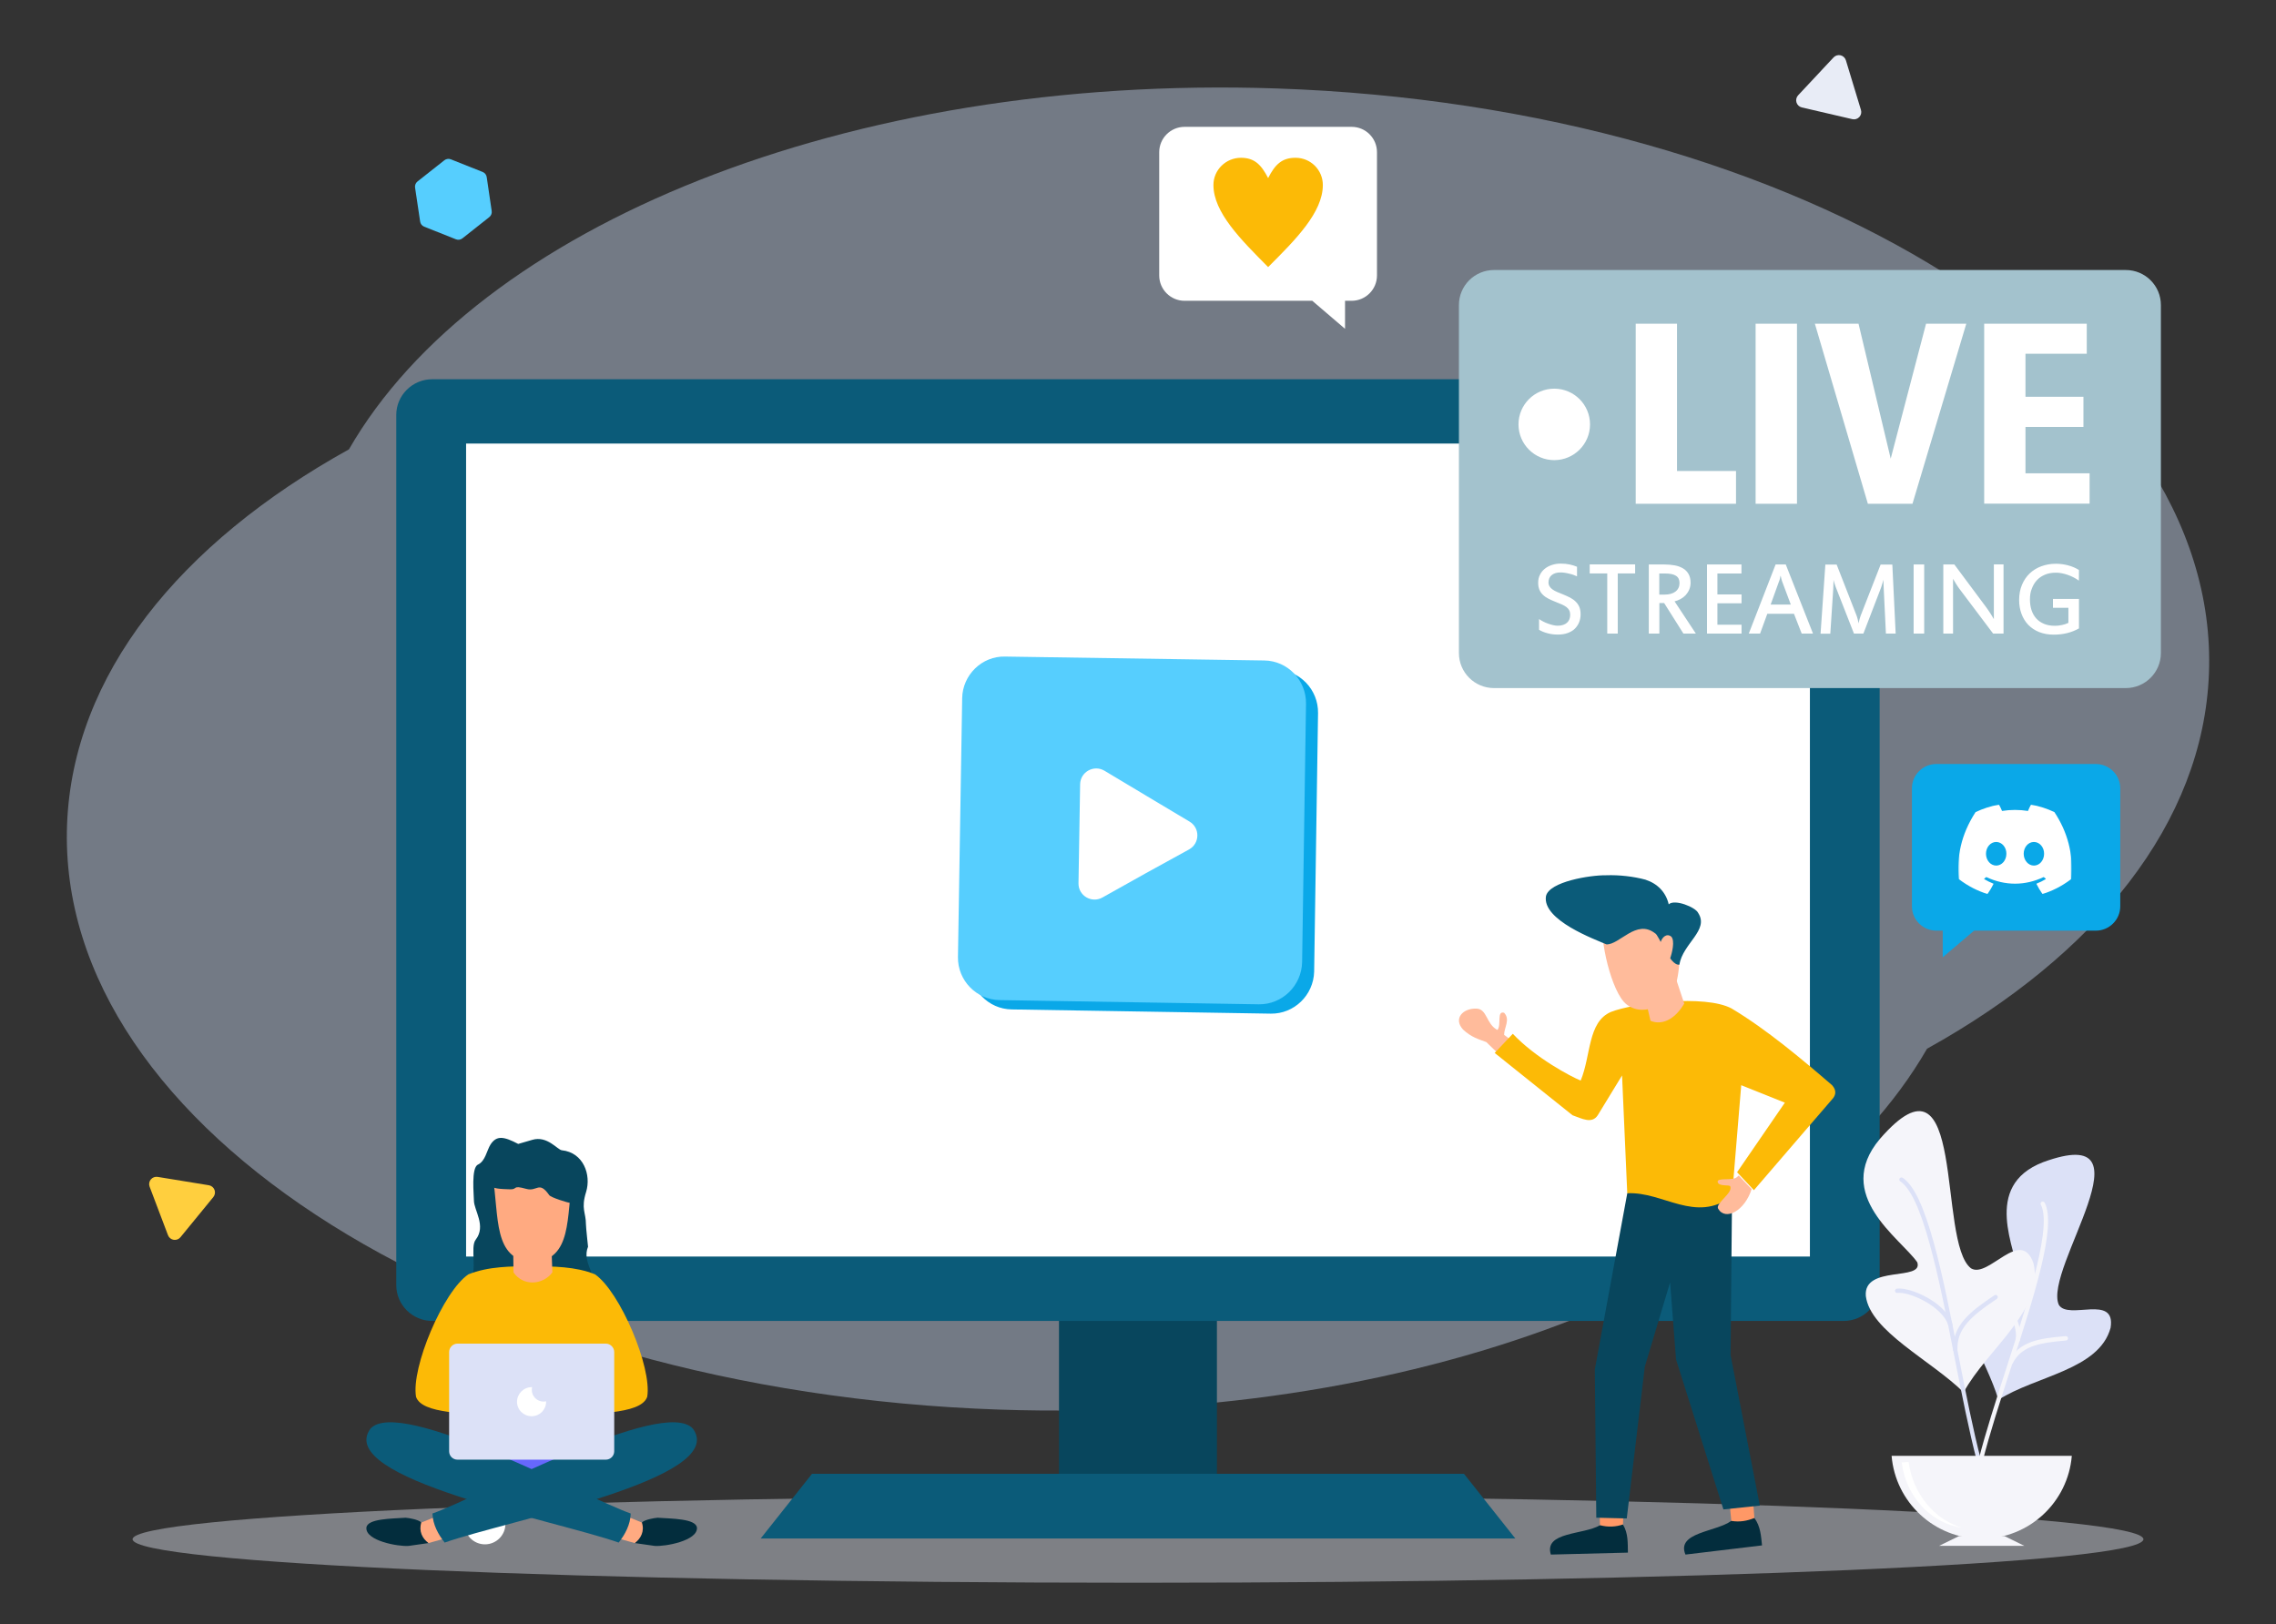 <svg width="702" height="501" viewBox="0 0 702 501" fill="none" xmlns="http://www.w3.org/2000/svg">
<rect x="0" y="0" width="702" height="501" fill="#333333" stroke="none"/>
<path fill-rule="evenodd" clip-rule="evenodd" d="M351 488.225C521.812 488.225 661.108 482.263 661.108 474.798C661.108 467.408 521.812 461.471 351 461.471C180.188 461.471 40.892 467.433 40.892 474.798C40.892 482.263 180.188 488.225 351 488.225Z" fill="#EDF4FF" fill-opacity="0.4"/>
<path fill-rule="evenodd" clip-rule="evenodd" d="M107.632 138.602C147.119 69.965 261.119 22.846 393.646 27.279C556.185 32.765 684.977 113.577 681.316 207.815C679.536 253.807 646.592 294.513 594.368 323.496C554.881 392.133 440.881 439.252 308.354 434.818C145.815 429.307 17.124 348.521 20.684 254.283C22.464 208.191 55.383 167.584 107.632 138.602Z" fill="#D2E4FF" fill-opacity="0.4"/>
<path fill-rule="evenodd" clip-rule="evenodd" d="M326.631 375.023H375.344V459.066H326.631V375.023Z" fill="#08465D"/>
<path fill-rule="evenodd" clip-rule="evenodd" d="M133.305 116.983H568.67C574.762 116.983 579.752 121.968 579.752 128.005V396.441C579.752 402.478 574.762 407.463 568.67 407.463H133.305C127.212 407.463 122.223 402.478 122.223 396.441V127.98C122.223 121.943 127.212 116.983 133.305 116.983Z" fill="#0B5B79"/>
<path fill-rule="evenodd" clip-rule="evenodd" d="M143.76 136.823H558.24V387.599H143.76V136.823Z" fill="white"/>
<path fill-rule="evenodd" clip-rule="evenodd" d="M451.536 454.607L467.382 474.572H234.618L250.464 454.607H352.93H451.536Z" fill="#0B5B79"/>
<path fill-rule="evenodd" clip-rule="evenodd" d="M313.744 205.41L393.672 206.612C400.867 206.713 406.633 212.7 406.533 219.964L405.33 299.723C405.129 307.013 399.137 312.774 391.967 312.674L312.039 311.372C304.843 311.271 299.077 305.284 299.177 298.12L300.481 218.261C300.556 211.096 306.548 205.21 313.744 205.41Z" fill="#0AA8E8"/>
<path fill-rule="evenodd" clip-rule="evenodd" d="M310.033 202.529L389.961 203.732C397.157 203.832 402.923 209.819 402.823 217.083L401.619 296.843C401.419 304.132 395.427 309.894 388.256 309.793L308.328 308.491C301.133 308.391 295.367 302.404 295.467 295.239L296.771 215.38C296.871 208.216 302.863 202.329 310.033 202.529Z" fill="#56CEFE"/>
<path fill-rule="evenodd" clip-rule="evenodd" d="M366.745 262.023C370.104 260.169 370.18 255.385 366.895 253.431L353.758 245.59L340.671 237.75C337.386 235.796 333.224 238.1 333.149 241.908L332.898 257.138L332.648 272.444C332.573 276.276 336.684 278.706 340.019 276.853L353.357 269.388L366.745 262.023Z" fill="white"/>
<path fill-rule="evenodd" clip-rule="evenodd" d="M655.668 212.249H460.813C454.821 212.249 449.982 207.414 449.982 201.427V94.113C449.982 88.126 454.821 83.291 460.813 83.291H655.668C661.66 83.291 666.499 88.126 666.499 94.113V201.427C666.499 207.389 661.66 212.249 655.668 212.249Z" fill="#A3C2CD"/>
<path d="M504.487 99.849H517.249V145.29H535.45V155.385H504.512V99.849H504.487ZM541.493 99.849H554.254V155.385H541.493V99.849ZM559.77 99.849H573.233L583.161 141.482L594.067 99.849H606.478L589.881 155.385H576.116L559.77 99.849ZM611.994 99.849H643.634V109.118H624.73V122.394H642.606V131.688H624.73V145.991H644.511V155.36H611.994V99.849Z" fill="white"/>
<path d="M479.391 141.933C485.483 141.933 490.422 136.999 490.422 130.911C490.422 124.824 485.483 119.889 479.391 119.889C473.298 119.889 468.359 124.824 468.359 130.911C468.359 136.999 473.298 141.933 479.391 141.933Z" fill="white"/>
<path d="M487.514 189.478C487.514 190.355 487.363 191.156 487.063 191.933C486.762 192.685 486.31 193.361 485.734 193.937C485.157 194.513 484.405 194.939 483.528 195.265C482.65 195.59 481.647 195.741 480.494 195.741C479.942 195.741 479.366 195.716 478.814 195.64C478.263 195.565 477.736 195.465 477.235 195.315C476.733 195.19 476.282 195.014 475.831 194.839C475.404 194.663 475.028 194.463 474.702 194.263V190.956C475.053 191.207 475.48 191.457 475.956 191.708C476.432 191.958 476.934 192.184 477.46 192.359C477.987 192.559 478.513 192.71 479.04 192.835C479.566 192.96 480.043 193.01 480.444 193.01C481.071 193.01 481.647 192.935 482.124 192.76C482.6 192.609 483.001 192.384 483.327 192.083C483.653 191.783 483.904 191.432 484.054 191.031C484.204 190.63 484.305 190.154 484.305 189.679C484.305 189.127 484.204 188.651 484.004 188.251C483.803 187.875 483.502 187.524 483.126 187.249C482.75 186.973 482.299 186.698 481.773 186.472C481.246 186.247 480.644 185.996 480.018 185.746C479.115 185.395 478.338 185.044 477.636 184.694C476.934 184.343 476.357 183.942 475.881 183.466C475.404 183.015 475.053 182.489 474.803 181.888C474.552 181.287 474.427 180.585 474.427 179.759C474.427 178.857 474.602 178.03 474.978 177.304C475.329 176.577 475.831 175.951 476.457 175.45C477.084 174.949 477.811 174.548 478.664 174.273C479.516 173.997 480.394 173.847 481.371 173.847C482.399 173.847 483.327 173.947 484.154 174.122C484.982 174.298 485.734 174.548 486.411 174.824V177.78C486.085 177.629 485.734 177.479 485.308 177.329C484.881 177.179 484.455 177.053 483.979 176.953C483.528 176.828 483.051 176.753 482.6 176.678C482.149 176.602 481.697 176.577 481.271 176.577C480.694 176.577 480.168 176.653 479.717 176.803C479.265 176.953 478.889 177.154 478.563 177.429C478.237 177.705 478.012 178.005 477.861 178.381C477.711 178.757 477.611 179.158 477.611 179.583C477.611 180.084 477.711 180.51 477.937 180.861C478.137 181.212 478.438 181.537 478.839 181.813C479.215 182.088 479.692 182.339 480.243 182.589C480.795 182.815 481.396 183.065 482.073 183.341C482.926 183.692 483.703 184.042 484.38 184.393C485.057 184.769 485.634 185.195 486.085 185.671C486.561 186.146 486.912 186.698 487.163 187.324C487.389 187.925 487.514 188.651 487.514 189.478ZM504.337 176.878H498.972V195.44H495.737V176.878H490.322V174.097H504.337V176.878ZM523.065 195.44H519.229L513.287 186.021H511.808V195.44H508.549V174.122H513.388C514.516 174.122 515.569 174.223 516.547 174.398C517.524 174.573 518.377 174.899 519.104 175.325C519.831 175.751 520.383 176.327 520.809 177.053C521.21 177.78 521.436 178.657 521.436 179.734C521.436 180.535 521.285 181.237 521.009 181.888C520.734 182.539 520.357 183.09 519.906 183.591C519.455 184.067 518.928 184.468 518.327 184.794C517.725 185.119 517.123 185.345 516.497 185.495L523.065 195.44ZM518.026 179.834C518.026 178.807 517.65 178.055 516.923 177.604C516.196 177.128 515.067 176.903 513.538 176.903H511.783V183.416H513.363C514.867 183.416 515.995 183.09 516.797 182.464C517.625 181.813 518.026 180.936 518.026 179.834ZM537.155 195.44H526.5V174.122H537.13V176.903H529.709V183.366H537.155V186.096H529.709V192.71H537.155V195.44ZM559.193 195.44H555.708L553.326 189.328H545.103L542.872 195.44H539.387L547.66 174.122H550.794L559.193 195.44ZM549.641 179.258C549.591 179.107 549.516 178.882 549.44 178.581C549.365 178.281 549.29 177.98 549.24 177.655H549.165C549.114 178.005 549.039 178.306 548.964 178.606C548.889 178.907 548.814 179.132 548.713 179.333L546.131 186.497H552.349L549.641 179.258ZM584.691 195.44H581.682L581.005 181.487C581.005 181.362 580.98 181.162 580.98 180.936C580.98 180.711 580.98 180.46 580.955 180.21C580.955 179.959 580.955 179.684 580.93 179.433V178.807C580.855 179.057 580.78 179.333 580.704 179.608C580.629 179.884 580.554 180.16 580.454 180.41C580.378 180.661 580.303 180.886 580.253 181.061C580.203 181.262 580.153 181.387 580.103 181.487L574.737 195.44H571.829L566.364 181.487C566.313 181.387 566.263 181.237 566.188 181.036C566.113 180.836 566.038 180.635 565.962 180.385C565.887 180.134 565.812 179.884 565.712 179.608C565.636 179.333 565.561 179.082 565.511 178.832V179.483C565.511 179.734 565.486 179.984 565.486 180.26C565.486 180.535 565.461 180.786 565.461 181.036C565.461 181.287 565.436 181.512 565.436 181.688L564.533 195.465H561.525L563.004 174.148H566.489L572.631 189.879C572.682 190.029 572.757 190.205 572.807 190.405C572.882 190.605 572.932 190.831 572.982 191.031C573.033 191.257 573.083 191.482 573.133 191.683C573.183 191.908 573.233 192.108 573.258 192.284C573.283 192.108 573.333 191.908 573.384 191.683C573.434 191.457 573.484 191.232 573.559 190.981C573.609 190.756 573.684 190.53 573.76 190.33C573.835 190.129 573.885 189.954 573.935 189.804L580.053 174.148H583.663L584.691 195.44ZM593.491 195.44H590.232V174.122H593.491V195.44ZM617.935 195.44H614.751L604.322 181.587C604.246 181.487 604.121 181.312 603.946 181.061C603.77 180.786 603.57 180.51 603.369 180.185C603.168 179.859 602.968 179.558 602.792 179.233C602.617 178.932 602.466 178.682 602.391 178.531V195.44H599.383V174.122H602.792L612.746 187.499C612.921 187.725 613.097 188 613.322 188.326C613.548 188.651 613.749 188.977 613.974 189.303C614.175 189.628 614.375 189.954 614.551 190.255C614.726 190.555 614.877 190.806 614.977 190.981V174.097H617.961V195.44H617.935ZM626.109 184.894C626.109 186.071 626.259 187.174 626.585 188.176C626.911 189.178 627.387 190.029 628.039 190.756C628.691 191.482 629.493 192.033 630.446 192.434C631.399 192.835 632.527 193.035 633.806 193.035C634.533 193.035 635.26 192.96 636.012 192.785C636.764 192.634 637.416 192.409 637.968 192.133V187.474H633.204V184.744H641.227V193.837C640.099 194.488 638.87 194.964 637.566 195.29C636.263 195.615 634.884 195.766 633.43 195.766C631.75 195.766 630.271 195.49 628.942 194.964C627.613 194.438 626.51 193.687 625.582 192.735C624.68 191.783 623.978 190.655 623.501 189.353C623.025 188.05 622.774 186.622 622.774 185.094C622.774 183.341 623.075 181.763 623.652 180.385C624.228 179.007 625.031 177.83 626.034 176.878C627.036 175.926 628.24 175.175 629.619 174.674C630.998 174.173 632.477 173.897 634.082 173.897C635.41 173.897 636.664 174.072 637.892 174.398C639.121 174.724 640.224 175.2 641.227 175.826L641.202 179.107C640.7 178.732 640.149 178.406 639.572 178.105C638.995 177.805 638.394 177.554 637.767 177.329C637.14 177.103 636.513 176.953 635.912 176.828C635.285 176.703 634.683 176.653 634.082 176.653C632.853 176.653 631.75 176.853 630.772 177.254C629.794 177.655 628.942 178.231 628.265 178.957C627.588 179.684 627.062 180.56 626.685 181.587C626.284 182.514 626.109 183.641 626.109 184.894Z" fill="white"/>
<path fill-rule="evenodd" clip-rule="evenodd" d="M416.888 39.128H365.366C361.054 39.128 357.544 42.635 357.544 46.944V84.97C357.544 89.278 361.054 92.785 365.366 92.785H404.753L414.857 101.428V92.785H416.888C421.2 92.785 424.71 89.278 424.71 84.97V46.944C424.71 42.635 421.225 39.128 416.888 39.128Z" fill="white"/>
<path d="M391.139 54.935C389.008 50.776 386.902 48.672 382.74 48.672C378.102 48.672 374.266 52.43 374.266 57.064C374.266 65.531 382.74 73.922 391.139 82.389C399.613 73.922 408.012 65.531 408.012 57.064C408.012 52.43 404.252 48.672 399.614 48.672C395.376 48.647 393.245 50.776 391.139 54.935Z" fill="#FCBA06"/>
<path fill-rule="evenodd" clip-rule="evenodd" d="M597.227 235.67H646.442C650.579 235.67 653.963 239.052 653.963 243.185V279.558C653.963 283.691 650.579 287.073 646.442 287.073H608.885L599.207 295.289V287.073H597.227C593.09 287.073 589.705 283.691 589.705 279.558V243.16C589.705 239.027 593.09 235.67 597.227 235.67Z" fill="#0AA8E8"/>
<path d="M149.576 476.376C153.061 476.376 155.894 473.545 155.894 470.063C155.894 466.606 153.061 463.776 149.576 463.776C146.091 463.776 143.258 466.606 143.258 470.063C143.258 473.545 146.091 476.376 149.576 476.376Z" fill="white"/>
<path fill-rule="evenodd" clip-rule="evenodd" d="M463.922 326.752L467.808 322.118L463.922 319.212C463.922 316.958 465.902 314.503 463.922 312.399C461.565 311.722 463.17 316.056 461.866 317.709C458.356 315.906 458.732 311.196 455.372 311.121C451.236 310.971 448.177 314.177 451.236 317.559C453.693 319.889 455.974 320.54 458.431 321.442L463.922 326.752Z" fill="#FFBB9B"/>
<path fill-rule="evenodd" clip-rule="evenodd" d="M497.543 468.986L493.481 470.489C488.442 473.47 476.132 472.443 478.338 479.532L502.106 478.931C502.03 476.1 502.256 473.019 500.576 470.264L497.543 468.986Z" fill="#032D3D"/>
<path fill-rule="evenodd" clip-rule="evenodd" d="M500.676 466.356L493.406 466.581L493.481 470.464C495.938 471.141 498.445 470.99 500.601 470.239L500.676 466.356Z" fill="#FF9866"/>
<path fill-rule="evenodd" clip-rule="evenodd" d="M537.983 467.258L533.996 469.136C529.333 472.568 516.948 472.643 519.856 479.532L543.473 476.701C543.173 473.871 543.022 470.79 541.117 468.26L537.983 467.258Z" fill="#032D3D"/>
<path fill-rule="evenodd" clip-rule="evenodd" d="M540.816 464.277L533.62 465.254L533.996 469.137C536.529 469.587 538.96 469.137 541.117 468.235L540.816 464.277Z" fill="#FF9866"/>
<path fill-rule="evenodd" clip-rule="evenodd" d="M519.33 355.635L534.222 369.011L533.771 417.984L542.796 464.427L531.564 465.604L516.948 419.337L515.118 395.564L507.32 421.566L501.754 468.385L492.353 468.159L491.901 422.393L501.905 368.11L507.797 361.071L517.349 365.054L519.33 355.635Z" fill="#08465D"/>
<path fill-rule="evenodd" clip-rule="evenodd" d="M534.072 311.071C544.852 317.509 555.859 326.777 565.11 334.768C566.414 336.271 566.263 337.599 565.411 338.726L540.966 367.133L535.776 361.597L550.518 340.129L537.055 334.743L534.222 368.986C522.915 377.503 512.987 367.483 501.905 368.085L500.3 331.737L492.804 344.012C490.974 346.767 487.99 345.064 485.007 344.012L461.013 324.798L466.604 318.886C473.624 326.351 484.556 332.113 487.539 333.315C490.748 325.625 489.67 315.229 496.866 312.148C503.735 309.418 525.898 306.712 534.072 311.071Z" fill="#FCBA06"/>
<path fill-rule="evenodd" clip-rule="evenodd" d="M535.827 363.024C534.448 364.377 529.559 363.1 529.784 364.603C530.085 366.106 533.595 365.354 533.67 365.955C534.598 367.984 529.007 371.191 529.935 372.844C532.216 376.727 538.183 373.445 540.264 366.782L536.278 362.599C536.152 362.724 536.002 362.874 535.827 363.024ZM506.643 304.483L516.647 301.051L519.48 309.568C516.346 314.878 512.284 316.231 509.075 314.878L506.643 304.483Z" fill="#FFBB9B"/>
<path fill-rule="evenodd" clip-rule="evenodd" d="M516.421 281.888C509.151 282.714 501.83 283.466 494.559 284.292C493.105 288.852 497.016 306.362 501.755 309.869C507.571 314.277 515.669 308.892 516.973 303.356C518.477 298.195 518.803 285.946 516.421 281.888Z" fill="#FFBB9B"/>
<path fill-rule="evenodd" clip-rule="evenodd" d="M510.454 287.875C504.713 283.391 499.523 291.457 495.487 291.307C492.052 289.804 475.605 283.842 476.833 276.427C477.836 271.943 490.522 269.914 495.411 269.989C499.398 269.839 503.886 270.365 507.496 271.342C511.231 272.544 513.839 275.224 514.691 278.957C516.522 277.228 523.015 279.859 523.792 281.637C527.227 286.948 519.054 290.981 517.976 297.569C514.892 297.97 511.683 288.25 510.454 287.875Z" fill="#0B5B79"/>
<path fill-rule="evenodd" clip-rule="evenodd" d="M515.118 295.665C510.755 295.515 510.454 293.787 512.209 290.58C512.661 289.152 514.039 287.749 515.494 288.927C516.647 290.204 515.744 293.937 515.118 295.665Z" fill="#FFBB9B"/>
<path fill-rule="evenodd" clip-rule="evenodd" d="M605.525 394.988C609.11 386.947 621.646 399.222 622.674 393.686C621.872 385.595 611.091 365.855 630.17 358.491C665.371 345.59 630.095 391.431 635.009 402.478C637.892 407.363 652.71 398.996 650.98 409.593C647.42 422.593 627.914 424.397 616.381 431.787C612.771 419.487 601.84 404.207 605.525 394.988Z" fill="#DCE1F7"/>
<path d="M610.915 451.201C610.865 451.201 610.815 451.201 610.74 451.175C610.389 451.075 610.163 450.725 610.264 450.349C612.37 442.032 615.654 431.862 618.838 422.017C622.298 411.271 625.908 400.174 628.115 391.055C630.572 380.935 631.023 374.573 629.468 371.617C629.293 371.291 629.418 370.89 629.744 370.715C630.07 370.54 630.471 370.665 630.647 370.99C634.407 378.18 627.463 399.673 620.092 422.418C616.908 432.238 613.623 442.408 611.542 450.674C611.492 451 611.216 451.201 610.915 451.201Z" fill="#F5F5FA"/>
<path d="M620.142 420.89C620.042 420.89 619.941 420.865 619.841 420.815C619.515 420.639 619.39 420.239 619.565 419.913C622.774 413.776 628.867 412.824 637.115 412.148C637.491 412.123 637.817 412.398 637.842 412.774C637.867 413.15 637.592 413.475 637.216 413.5C628.19 414.252 623.401 415.479 620.769 420.564C620.618 420.765 620.367 420.89 620.142 420.89ZM622.348 413.976H622.223C621.847 413.901 621.621 413.55 621.696 413.2C622.699 407.739 616.782 399.823 613.673 398.545C613.322 398.395 613.172 398.019 613.297 397.669C613.448 397.318 613.824 397.168 614.175 397.293C617.785 398.771 624.178 407.188 623.025 413.45C622.95 413.751 622.674 413.976 622.348 413.976Z" fill="#F5F5FA"/>
<path fill-rule="evenodd" clip-rule="evenodd" d="M575.49 399.798C574.662 390.129 593.34 395.314 591.36 389.377C586.245 381.988 565.286 368.686 579.777 351.376C606.854 320.114 597.327 383.24 607.957 391.256C613.347 394.437 623.201 378.456 627.187 389.603C630.697 404.032 612.846 416.206 605.651 429.482C595.597 419.588 576.869 410.645 575.49 399.798Z" fill="#F5F5FA"/>
<path d="M610.414 451.251C610.113 451.251 609.837 451.05 609.762 450.75C607.355 441.606 605.074 430.008 602.868 418.786C600.461 406.561 598.004 393.936 595.246 383.941C592.212 372.844 589.229 366.456 586.12 364.427C585.819 364.227 585.719 363.801 585.919 363.5C586.12 363.2 586.546 363.1 586.847 363.3C590.257 365.555 593.34 372.017 596.525 383.591C599.282 393.636 601.764 406.286 604.146 418.535C606.327 429.733 608.609 441.306 611.016 450.424C611.116 450.775 610.89 451.15 610.539 451.251C610.539 451.226 610.464 451.251 610.414 451.251Z" fill="#DCE1F7"/>
<path d="M603.093 417.032C602.717 417.032 602.441 416.732 602.416 416.381C602.241 408.791 607.581 404.608 615.153 399.548C615.453 399.347 615.88 399.422 616.08 399.723C616.281 400.023 616.206 400.449 615.905 400.65C607.556 406.236 603.595 409.993 603.745 416.331C603.77 416.732 603.494 417.032 603.093 417.032ZM601.539 409.192C601.263 409.192 600.987 409.016 600.912 408.741C598.982 402.904 588.953 398.395 585.242 398.821C584.866 398.871 584.54 398.596 584.49 398.245C584.44 397.869 584.716 397.544 585.067 397.493C587.223 397.243 590.934 398.32 594.318 400.199C596.675 401.501 600.837 404.307 602.166 408.315C602.291 408.666 602.09 409.041 601.739 409.167C601.689 409.167 601.614 409.192 601.539 409.192Z" fill="#DCE1F7"/>
<path fill-rule="evenodd" clip-rule="evenodd" d="M618.287 473.846L624.354 476.827H598.104L604.196 473.846H618.287Z" fill="#F5F5FA"/>
<path fill-rule="evenodd" clip-rule="evenodd" d="M639.021 449.071C637.842 463.375 625.858 474.647 611.216 474.647C596.6 474.647 584.616 463.375 583.437 449.071H639.021Z" fill="#F5F5FA"/>
<path fill-rule="evenodd" clip-rule="evenodd" d="M604.948 471.215C595.522 469.838 587.875 461.621 586.546 451.1L588.677 450.975C590.031 460.77 596.55 468.61 604.948 471.19V471.215Z" fill="white"/>
<g clip-path="url(#clip0_8_527)">
<mask id="mask0_8_527" style="mask-type:luminance" maskUnits="userSpaceOnUse" x="604" y="248" width="35" height="28">
<path d="M639 248H604V276H639V248Z" fill="white"/>
</mask>
<g mask="url(#mask0_8_527)">
<path d="M633.629 250.494C631.398 249.436 629.006 248.658 626.505 248.212C626.459 248.203 626.414 248.224 626.39 248.268C626.083 248.833 625.742 249.57 625.503 250.149C622.813 249.733 620.137 249.733 617.502 250.149C617.263 249.557 616.91 248.833 616.601 248.268C616.577 248.226 616.532 248.204 616.486 248.212C613.987 248.656 611.594 249.435 609.362 250.494C609.343 250.502 609.326 250.516 609.315 250.535C604.778 257.536 603.535 264.364 604.145 271.108C604.147 271.141 604.165 271.173 604.19 271.193C607.184 273.464 610.084 274.842 612.93 275.755C612.975 275.77 613.024 275.753 613.053 275.714C613.726 274.764 614.326 273.763 614.84 272.711C614.871 272.649 614.842 272.576 614.78 272.551C613.828 272.178 612.922 271.724 612.05 271.207C611.981 271.166 611.975 271.064 612.039 271.015C612.222 270.873 612.406 270.725 612.581 270.576C612.612 270.549 612.657 270.543 612.694 270.561C618.422 273.261 624.623 273.261 630.283 270.561C630.321 270.542 630.365 270.548 630.398 270.575C630.573 270.724 630.757 270.873 630.942 271.015C631.005 271.064 631.001 271.166 630.932 271.207C630.06 271.734 629.154 272.178 628.2 272.55C628.138 272.574 628.111 272.649 628.141 272.711C628.667 273.762 629.267 274.763 629.928 275.712C629.955 275.753 630.005 275.77 630.05 275.755C632.91 274.842 635.81 273.464 638.804 271.193C638.83 271.173 638.847 271.143 638.849 271.11C639.579 263.313 637.627 256.54 633.674 250.537C633.665 250.516 633.648 250.502 633.629 250.494ZM615.696 267.002C613.971 267.002 612.55 265.367 612.55 263.359C612.55 261.351 613.944 259.716 615.696 259.716C617.462 259.716 618.869 261.365 618.841 263.359C618.841 265.367 617.448 267.002 615.696 267.002ZM627.326 267.002C625.601 267.002 624.18 265.367 624.18 263.359C624.18 261.351 625.574 259.716 627.326 259.716C629.092 259.716 630.499 261.365 630.471 263.359C630.471 265.367 629.092 267.002 627.326 267.002Z" fill="white"/>
</g>
</g>
<path d="M148.856 53.039L139.055 49.143C138.724 49.011 138.365 48.969 138.014 49.022C137.662 49.075 137.331 49.22 137.054 49.442L128.768 55.979C128.488 56.2 128.272 56.491 128.142 56.822C128.011 57.154 127.97 57.514 128.022 57.866L129.578 68.299C129.623 68.657 129.763 68.996 129.984 69.28C130.205 69.565 130.498 69.786 130.833 69.919L140.626 73.815C140.958 73.947 141.318 73.988 141.671 73.935C142.023 73.883 142.356 73.738 142.635 73.516L150.905 66.979C151.185 66.758 151.402 66.467 151.534 66.136C151.666 65.805 151.709 65.445 151.658 65.091L150.127 54.667C150.081 54.306 149.938 53.965 149.715 53.678C149.491 53.392 149.194 53.171 148.856 53.039Z" fill="#56CEFE"/>
<path d="M46.144 366.044L51.814 381.013C51.954 381.382 52.188 381.709 52.494 381.959C52.799 382.209 53.166 382.375 53.555 382.439C53.945 382.503 54.345 382.463 54.715 382.324C55.084 382.184 55.411 381.95 55.661 381.645L65.794 369.26C66.046 368.954 66.213 368.587 66.277 368.197C66.342 367.806 66.302 367.405 66.163 367.035C66.023 366.664 65.788 366.337 65.482 366.086C65.175 365.836 64.808 365.67 64.418 365.607L48.623 363.031C48.232 362.966 47.832 363.004 47.462 363.143C47.091 363.282 46.764 363.516 46.513 363.821C46.261 364.127 46.095 364.493 46.03 364.883C45.966 365.273 46.005 365.674 46.144 366.044Z" fill="#FFCF3E"/>
<path d="M565.537 17.714L554.602 29.402C554.334 29.692 554.146 30.046 554.058 30.431C553.969 30.816 553.983 31.217 554.098 31.594C554.212 31.972 554.424 32.313 554.711 32.584C554.999 32.854 555.352 33.044 555.736 33.136L571.32 36.757C571.706 36.847 572.108 36.833 572.487 36.718C572.865 36.603 573.207 36.391 573.477 36.101C573.747 35.812 573.936 35.457 574.026 35.072C574.115 34.686 574.101 34.284 573.985 33.906L569.336 18.596C569.221 18.218 569.008 17.877 568.72 17.607C568.431 17.337 568.076 17.148 567.691 17.058C567.306 16.969 566.905 16.982 566.526 17.097C566.148 17.212 565.807 17.425 565.537 17.714Z" fill="#E8ECF6"/>
<path fill-rule="evenodd" clip-rule="evenodd" d="M159.838 352.861C155.375 350.531 153.194 350.18 151.314 353.011C150.135 354.84 149.734 358.146 147.403 359.248C145.272 360.25 146.174 368.592 146.174 370.321C146.174 373.301 150.035 378.136 146.726 382.395C144.895 384.724 147.428 392.139 144.895 395.12C144.444 395.621 144.093 398.677 147.879 399.028C154.021 399.579 156.754 400.456 162.395 398.076C164.526 397.174 182.352 400.355 183.154 398.026C184.533 393.717 179.344 389.459 181.374 384.574C181.374 384.474 180.723 378.587 180.723 377.635C180.723 373.978 179.143 372.876 180.773 367.69C182.402 362.405 179.97 355.516 173.301 354.815C171.973 354.714 168.789 350.205 164.15 351.608L159.838 352.861Z" fill="#08465D"/>
<path fill-rule="evenodd" clip-rule="evenodd" d="M152.793 443.717H175.182C178.993 443.717 182.127 446.823 182.127 450.706C182.127 454.514 179.018 457.695 175.182 457.695H152.793C148.932 457.695 145.798 454.539 145.798 450.706C145.823 446.823 148.932 443.717 152.793 443.717Z" fill="#6767FD"/>
<path fill-rule="evenodd" clip-rule="evenodd" d="M164.326 390.611H163.624C160.565 390.611 157.381 390.611 154.222 390.912C150.862 391.212 147.528 391.864 144.469 393.091C136.697 398.326 126.744 421.899 128.323 430.891C130.204 436.277 144.068 435.751 154.222 437.029V438.306H171.647V437.304C181.901 435.626 197.596 436.653 199.626 430.866C201.156 421.848 191.202 398.301 183.48 393.066C177.513 390.661 170.619 390.611 164.326 390.611Z" fill="#FCBA06"/>
<path fill-rule="evenodd" clip-rule="evenodd" d="M132.184 475.982L129.853 469.544C128.95 468.742 126.343 468.266 125.089 468.166C120.877 468.467 113.205 468.417 113.005 471.272C112.754 475.28 122.808 477.109 126.042 476.858L132.184 475.982Z" fill="#032D3D"/>
<path fill-rule="evenodd" clip-rule="evenodd" d="M137.976 474.353L135.594 467.364L129.953 469.644C129.1 472.274 130.254 474.604 132.184 475.981L137.976 474.353Z" fill="#FFAA81"/>
<path fill-rule="evenodd" clip-rule="evenodd" d="M137.148 475.831C135.168 473.301 133.488 470.295 133.388 466.863C147.453 461.953 204.565 430.691 213.716 440.686C224.949 456.092 156.804 468.892 137.148 475.831Z" fill="#0B5B79"/>
<path fill-rule="evenodd" clip-rule="evenodd" d="M195.79 475.982L198.072 469.544C199.025 468.742 201.632 468.266 202.836 468.166C207.048 468.467 214.719 468.417 214.97 471.272C215.171 475.28 205.117 477.109 201.933 476.858L195.79 475.982Z" fill="#032D3D"/>
<path fill-rule="evenodd" clip-rule="evenodd" d="M189.949 474.353L192.381 467.364L197.972 469.644C198.874 472.274 197.671 474.604 195.79 475.981L189.949 474.353Z" fill="#FFAA81"/>
<path fill-rule="evenodd" clip-rule="evenodd" d="M190.826 475.831C192.807 473.301 194.437 470.295 194.537 466.863C180.472 461.953 123.409 430.691 114.258 440.686C103.026 456.092 171.12 468.892 190.826 475.831Z" fill="#0B5B79"/>
<path fill-rule="evenodd" clip-rule="evenodd" d="M141.11 414.459H186.865C188.244 414.459 189.447 415.636 189.447 417.039V447.675C189.447 449.103 188.269 450.255 186.865 450.255H141.11C139.681 450.255 138.527 449.128 138.527 447.675V417.039C138.527 415.661 139.681 414.459 141.11 414.459Z" fill="#DCE1F7"/>
<path fill-rule="evenodd" clip-rule="evenodd" d="M163.975 427.885H164.125C164.075 428.186 164.025 428.437 164.025 428.737C164.025 430.716 165.655 432.344 167.635 432.344C167.936 432.344 168.187 432.294 168.438 432.244V432.394C168.438 434.874 166.457 436.853 163.975 436.853C161.493 436.853 159.462 434.874 159.462 432.394C159.487 429.915 161.518 427.885 163.975 427.885Z" fill="white"/>
<path fill-rule="evenodd" clip-rule="evenodd" d="M158.233 380.616L158.384 392.49C161.543 397.049 167.685 396.197 170.368 392.49L169.917 379.915L158.233 380.616Z" fill="#FFAA81"/>
<path fill-rule="evenodd" clip-rule="evenodd" d="M164.326 362.705L151.941 362.555C154.021 375.531 151.991 388.432 164.175 389.384V389.434H164.476V389.384C176.611 388.432 174.63 375.531 176.661 362.555L164.326 362.705Z" fill="#FFAA81"/>
<path fill-rule="evenodd" clip-rule="evenodd" d="M149.634 362.405C151.314 362.906 148.355 365.561 152.943 366.513C153.495 366.613 153.796 366.763 157.356 366.864C159.788 366.914 157.857 365.486 162.27 366.713C165.73 367.715 166.181 364.083 169.39 368.642C169.892 369.394 175.132 371.022 175.984 371.072C177.664 371.122 179.544 373.552 179.544 368.692C179.544 366.864 180.146 362.705 179.344 361.954C176.811 359.524 172.223 360.676 168.989 359.524C165.88 358.447 165.479 356.944 160.264 357.044C156.955 357.094 156.002 361.102 150.913 361.603C150.511 361.628 149.484 362.355 149.634 362.405Z" fill="#08465D"/>
<defs>
<clipPath id="clip0_8_527">
<rect width="35" height="28" fill="white" transform="translate(604 248)"/>
</clipPath>
</defs>
</svg>
